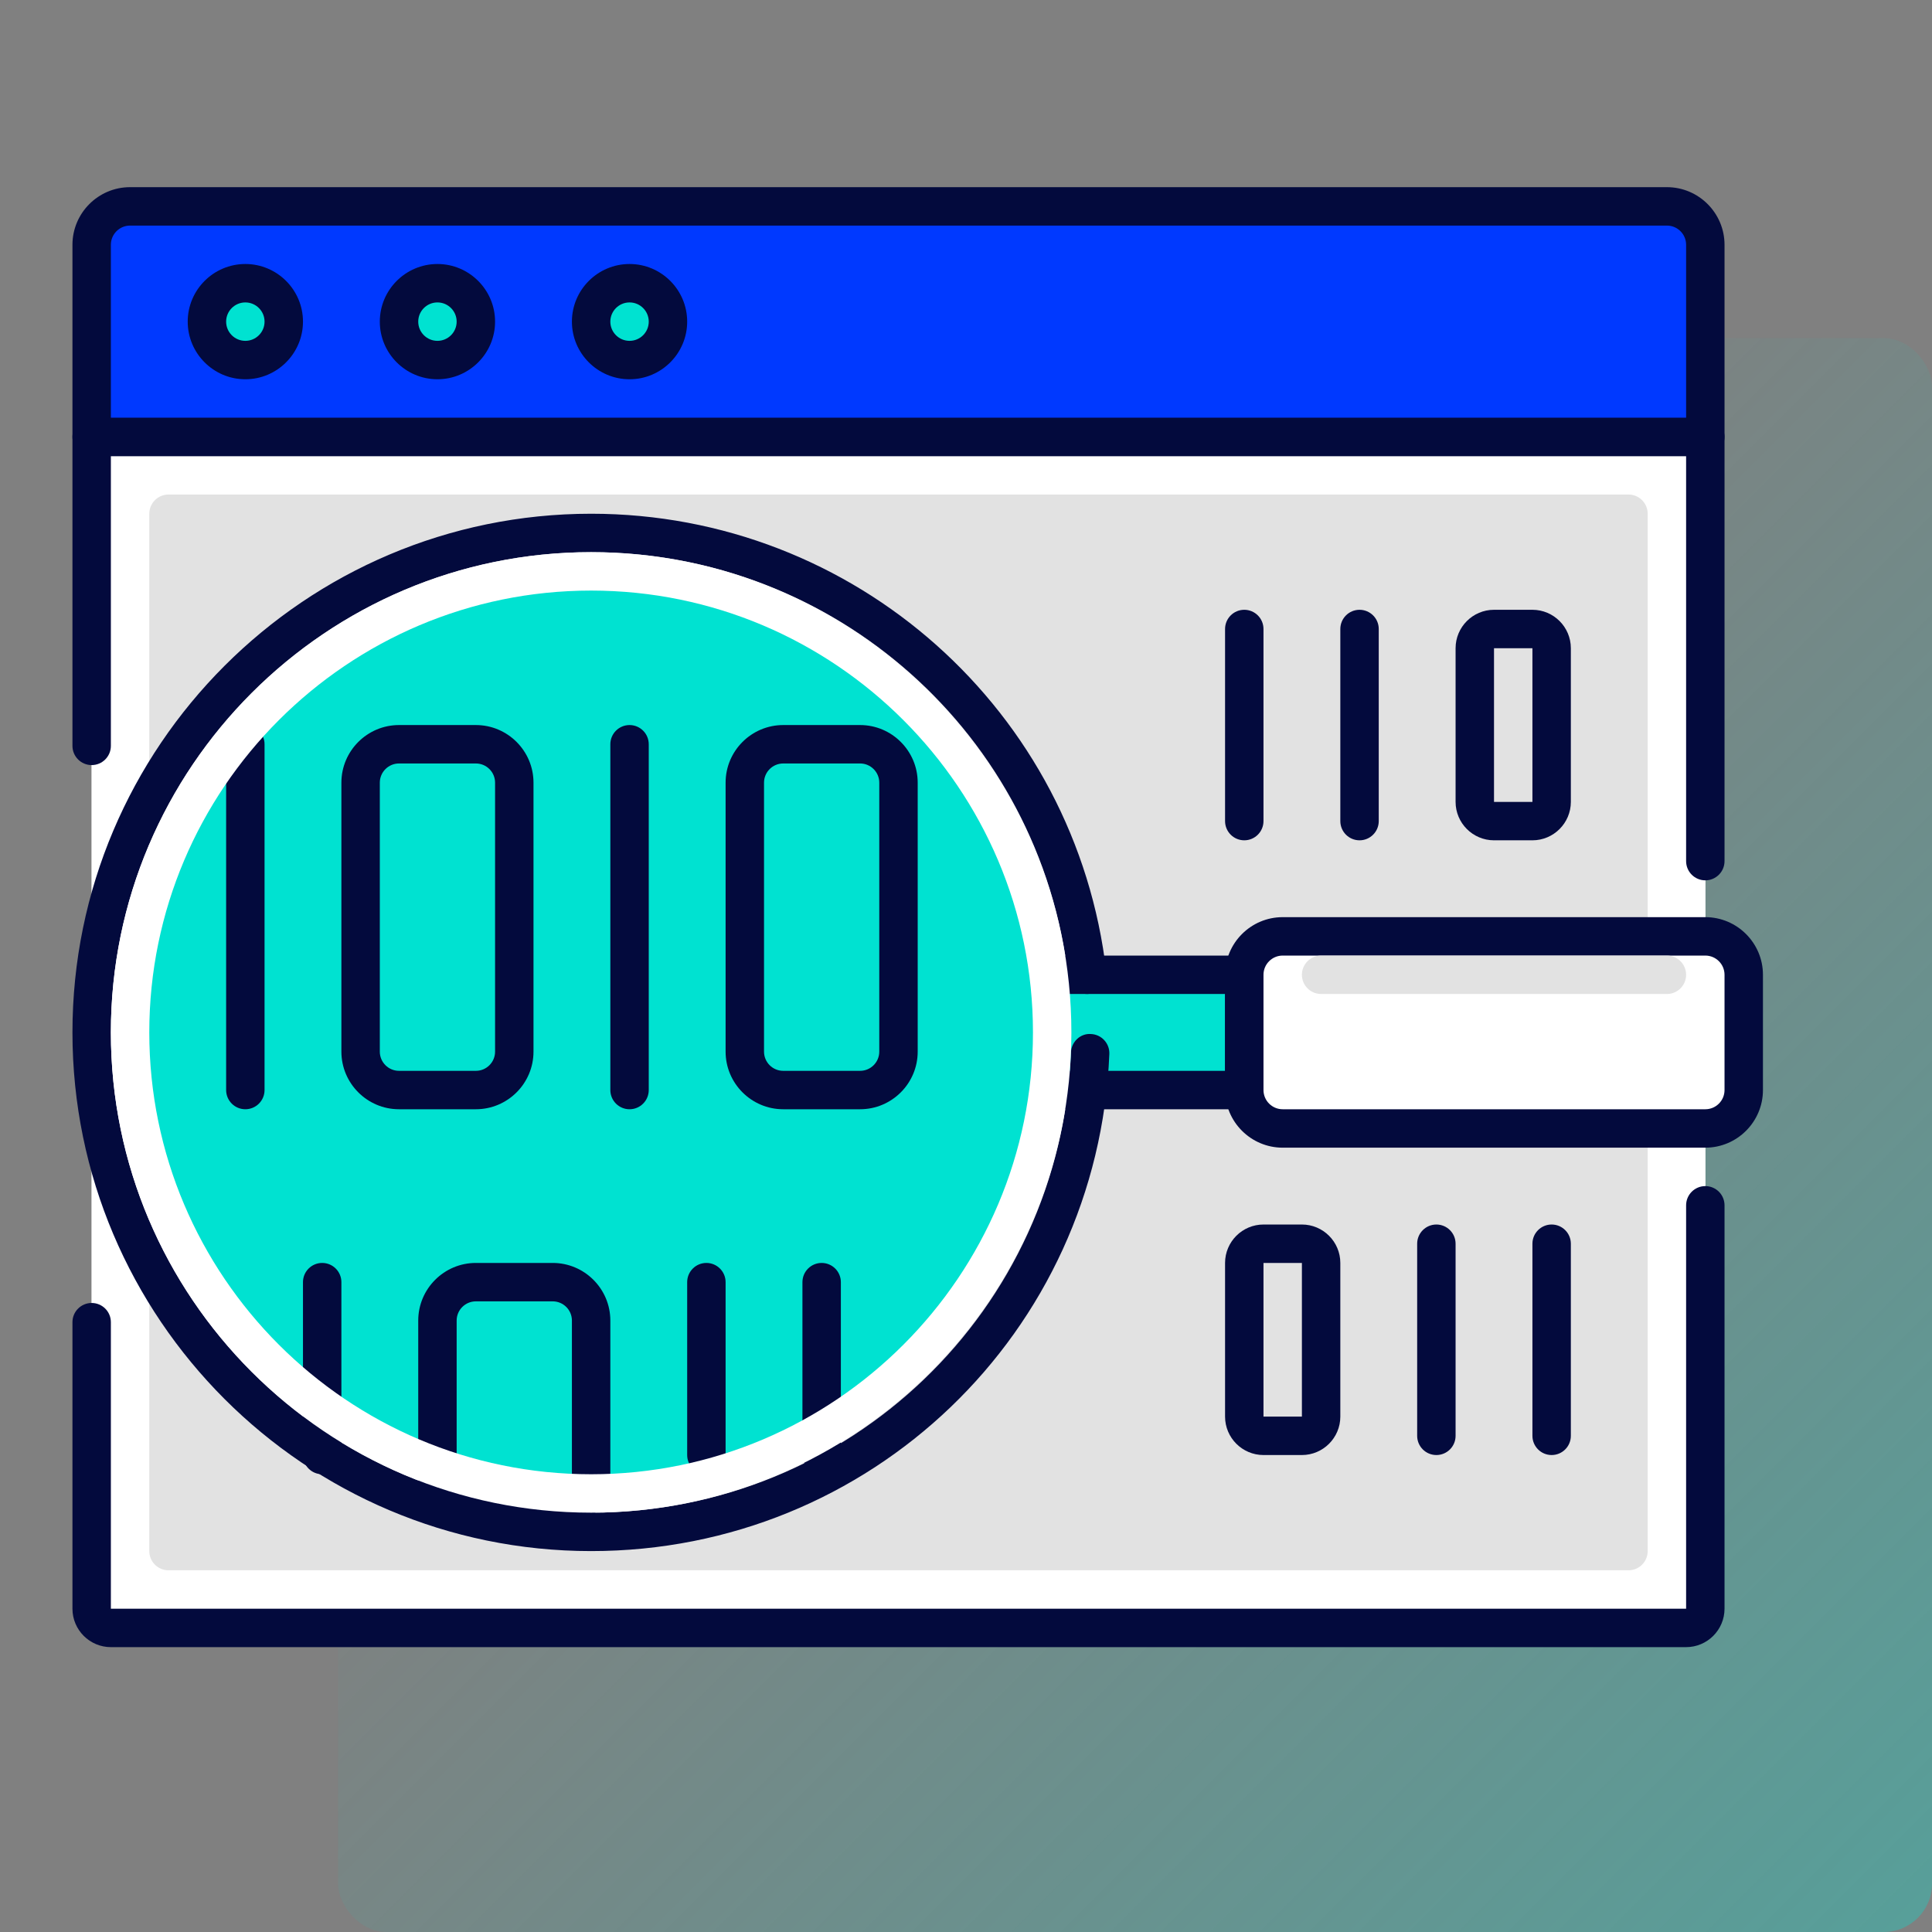 <svg width="320" height="320" viewBox="0 0 320 320" fill="none" xmlns="http://www.w3.org/2000/svg">
<rect x="0" y="0" width="320" height="320" fill="#808080" stroke="none"/>
<rect x="56" y="56" width="264" height="264" rx="8" fill="url(#paint0_linear_3_2)"/>
<path d="M279.273 269.636H18.364C16.607 269.636 15.182 268.211 15.182 266.455V72.364H282.455V266.455C282.455 268.211 281.029 269.636 279.273 269.636Z" fill="white"/>
<path d="M279.273 269.636H18.364C16.607 269.636 15.182 268.211 15.182 266.455V72.364H282.455V266.455C282.455 268.211 281.029 269.636 279.273 269.636Z" fill="white"/>
<path d="M269.727 260.091H27.909C26.153 260.091 24.727 258.665 24.727 256.909V85.091C24.727 83.335 26.153 81.909 27.909 81.909H269.727C271.484 81.909 272.909 83.335 272.909 85.091V256.909C272.909 258.665 271.484 260.091 269.727 260.091Z" fill="#E2E2E2"/>
<path d="M282.455 145.813C280.698 145.813 279.273 144.387 279.273 142.631V75.546H18.364V123.54C18.364 125.296 16.938 126.722 15.182 126.722C13.425 126.722 12 125.296 12 123.54V72.364C12 70.607 13.425 69.182 15.182 69.182H282.455C284.211 69.182 285.636 70.607 285.636 72.364V142.631C285.636 144.387 284.211 145.813 282.455 145.813Z" fill="#030A3D"/>
<path d="M279.273 272.818H18.364C14.857 272.818 12 269.961 12 266.455V218.995C12 217.238 13.425 215.813 15.182 215.813C16.938 215.813 18.364 217.238 18.364 218.995V266.455H279.273V199.636C279.273 197.88 280.698 196.455 282.455 196.455C284.211 196.455 285.636 197.88 285.636 199.636V266.455C285.636 269.961 282.779 272.818 279.273 272.818Z" fill="#030A3D"/>
<path d="M282.455 72.364H15.182V40.545C15.182 37.033 18.033 34.182 21.546 34.182H276.091C279.604 34.182 282.455 37.033 282.455 40.545V72.364Z" fill="#0039FF"/>
<path d="M282.455 75.546H15.182C13.425 75.546 12 74.12 12 72.364V40.545C12 35.283 16.283 31 21.546 31H276.091C281.354 31 285.636 35.283 285.636 40.545V72.364C285.636 74.12 284.211 75.546 282.455 75.546ZM18.364 69.182H279.273V40.545C279.273 38.789 277.847 37.364 276.091 37.364H21.546C19.789 37.364 18.364 38.789 18.364 40.545V69.182Z" fill="#030A3D"/>
<path d="M104.273 59.636C107.787 59.636 110.636 56.787 110.636 53.273C110.636 49.758 107.787 46.909 104.273 46.909C100.758 46.909 97.909 49.758 97.909 53.273C97.909 56.787 100.758 59.636 104.273 59.636Z" fill="#00E2D1"/>
<path d="M104.273 62.818C99.01 62.818 94.727 58.535 94.727 53.273C94.727 48.01 99.01 43.727 104.273 43.727C109.535 43.727 113.818 48.01 113.818 53.273C113.818 58.535 109.535 62.818 104.273 62.818ZM104.273 50.091C102.516 50.091 101.091 51.516 101.091 53.273C101.091 55.029 102.516 56.455 104.273 56.455C106.029 56.455 107.454 55.029 107.454 53.273C107.454 51.516 106.029 50.091 104.273 50.091Z" fill="#030A3D"/>
<path d="M72.454 59.636C75.969 59.636 78.818 56.787 78.818 53.273C78.818 49.758 75.969 46.909 72.454 46.909C68.94 46.909 66.091 49.758 66.091 53.273C66.091 56.787 68.94 59.636 72.454 59.636Z" fill="#00E2D1"/>
<path d="M72.454 62.818C67.192 62.818 62.909 58.535 62.909 53.273C62.909 48.01 67.192 43.727 72.454 43.727C77.717 43.727 82 48.01 82 53.273C82 58.535 77.717 62.818 72.454 62.818ZM72.454 50.091C70.698 50.091 69.273 51.516 69.273 53.273C69.273 55.029 70.698 56.455 72.454 56.455C74.211 56.455 75.636 55.029 75.636 53.273C75.636 51.516 74.211 50.091 72.454 50.091Z" fill="#030A3D"/>
<path d="M40.636 59.636C44.151 59.636 47 56.787 47 53.273C47 49.758 44.151 46.909 40.636 46.909C37.122 46.909 34.273 49.758 34.273 53.273C34.273 56.787 37.122 59.636 40.636 59.636Z" fill="#00E2D1"/>
<path d="M40.636 62.818C35.373 62.818 31.091 58.535 31.091 53.273C31.091 48.01 35.373 43.727 40.636 43.727C45.899 43.727 50.182 48.01 50.182 53.273C50.182 58.535 45.899 62.818 40.636 62.818ZM40.636 50.091C38.88 50.091 37.455 51.516 37.455 53.273C37.455 55.029 38.88 56.455 40.636 56.455C42.393 56.455 43.818 55.029 43.818 53.273C43.818 51.516 42.393 50.091 40.636 50.091Z" fill="#030A3D"/>
<path d="M215.636 241H209.273C205.766 241 202.909 238.143 202.909 234.636V209.182C202.909 205.675 205.766 202.818 209.273 202.818H215.636C219.143 202.818 222 205.675 222 209.182V234.636C222 238.143 219.143 241 215.636 241ZM209.273 209.182V234.636H215.636V209.182H209.273Z" fill="#030A3D"/>
<path d="M257 241C255.244 241 253.818 239.575 253.818 237.818V206C253.818 204.244 255.244 202.818 257 202.818C258.756 202.818 260.182 204.244 260.182 206V237.818C260.182 239.575 258.756 241 257 241Z" fill="#030A3D"/>
<path d="M237.909 241C236.153 241 234.727 239.575 234.727 237.818V206C234.727 204.244 236.153 202.818 237.909 202.818C239.665 202.818 241.091 204.244 241.091 206V237.818C241.091 239.575 239.665 241 237.909 241Z" fill="#030A3D"/>
<path d="M206.091 139.182C204.335 139.182 202.909 137.756 202.909 136V104.182C202.909 102.425 204.335 101 206.091 101C207.847 101 209.273 102.425 209.273 104.182V136C209.273 137.756 207.847 139.182 206.091 139.182Z" fill="#030A3D"/>
<path d="M225.182 139.182C223.425 139.182 222 137.756 222 136V104.182C222 102.425 223.425 101 225.182 101C226.938 101 228.364 102.425 228.364 104.182V136C228.364 137.756 226.938 139.182 225.182 139.182Z" fill="#030A3D"/>
<path d="M253.818 139.182H247.455C243.948 139.182 241.091 136.325 241.091 132.818V107.364C241.091 103.857 243.948 101 247.455 101H253.818C257.325 101 260.182 103.857 260.182 107.364V132.818C260.182 136.325 257.325 139.182 253.818 139.182ZM247.455 107.364V132.818H253.818V107.364H247.455Z" fill="#030A3D"/>
<path d="M167.909 161.455H206.091V180.545H167.909V161.455Z" fill="#00E2D1"/>
<path d="M206.091 183.727H167.909C166.153 183.727 164.727 182.302 164.727 180.545V161.455C164.727 159.698 166.153 158.273 167.909 158.273H206.091C207.847 158.273 209.273 159.698 209.273 161.455V180.545C209.273 182.302 207.847 183.727 206.091 183.727ZM171.091 177.364H202.909V164.636H171.091V177.364Z" fill="#030A3D"/>
<path d="M97.909 247.364C140.084 247.364 174.273 213.174 174.273 171C174.273 128.826 140.084 94.636 97.909 94.636C55.735 94.636 21.545 128.826 21.545 171C21.545 213.174 55.735 247.364 97.909 247.364Z" fill="#00E2D1"/>
<path d="M97.909 256.909C50.538 256.909 12 218.371 12 171C12 123.629 50.538 85.091 97.909 85.091C141.583 85.091 178.269 117.762 183.252 161.079C183.455 162.823 182.202 164.401 180.458 164.605C178.727 164.846 177.136 163.555 176.933 161.811C172.319 121.701 138.344 91.455 97.909 91.455C54.044 91.455 18.364 127.135 18.364 171C18.364 214.865 54.044 250.545 97.909 250.545C140.724 250.545 175.635 217.06 177.385 174.315C177.455 172.559 178.95 171.127 180.694 171.267C182.45 171.337 183.812 172.82 183.742 174.576C181.852 220.745 144.154 256.909 97.909 256.909Z" fill="#030A3D"/>
<path d="M136.091 244.182C134.335 244.182 132.909 242.756 132.909 241V212.364C132.909 210.607 134.335 209.182 136.091 209.182C137.847 209.182 139.273 210.607 139.273 212.364V241C139.273 242.756 137.847 244.182 136.091 244.182Z" fill="#030A3D"/>
<path d="M117 244.182C115.244 244.182 113.818 242.756 113.818 241V212.364C113.818 210.607 115.244 209.182 117 209.182C118.756 209.182 120.182 210.607 120.182 212.364V241C120.182 242.756 118.756 244.182 117 244.182Z" fill="#030A3D"/>
<path d="M53.364 244.182C51.607 244.182 50.182 242.756 50.182 241V212.364C50.182 210.607 51.607 209.182 53.364 209.182C55.12 209.182 56.545 210.607 56.545 212.364V241C56.545 242.756 55.12 244.182 53.364 244.182Z" fill="#030A3D"/>
<path d="M142.455 183.727H129.727C124.465 183.727 120.182 179.445 120.182 174.182V129.636C120.182 124.374 124.465 120.091 129.727 120.091H142.455C147.717 120.091 152 124.374 152 129.636V174.182C152 179.445 147.717 183.727 142.455 183.727ZM129.727 126.455C127.971 126.455 126.546 127.88 126.546 129.636V174.182C126.546 175.938 127.971 177.364 129.727 177.364H142.455C144.211 177.364 145.636 175.938 145.636 174.182V129.636C145.636 127.88 144.211 126.455 142.455 126.455H129.727Z" fill="#030A3D"/>
<path d="M91.546 253.727H78.818C73.556 253.727 69.273 249.445 69.273 244.182V218.727C69.273 213.465 73.556 209.182 78.818 209.182H91.546C96.808 209.182 101.091 213.465 101.091 218.727V244.182C101.091 249.445 96.808 253.727 91.546 253.727ZM78.818 215.545C77.062 215.545 75.636 216.971 75.636 218.727V244.182C75.636 245.938 77.062 247.364 78.818 247.364H91.546C93.302 247.364 94.727 245.938 94.727 244.182V218.727C94.727 216.971 93.302 215.545 91.546 215.545H78.818Z" fill="#030A3D"/>
<path d="M78.818 183.727H66.091C60.828 183.727 56.545 179.445 56.545 174.182V129.636C56.545 124.374 60.828 120.091 66.091 120.091H78.818C84.081 120.091 88.364 124.374 88.364 129.636V174.182C88.364 179.445 84.081 183.727 78.818 183.727ZM66.091 126.455C64.335 126.455 62.909 127.88 62.909 129.636V174.182C62.909 175.938 64.335 177.364 66.091 177.364H78.818C80.575 177.364 82 175.938 82 174.182V129.636C82 127.88 80.575 126.455 78.818 126.455H66.091Z" fill="#030A3D"/>
<path d="M40.636 183.727C38.88 183.727 37.455 182.302 37.455 180.545V123.273C37.455 121.516 38.88 120.091 40.636 120.091C42.393 120.091 43.818 121.516 43.818 123.273V180.545C43.818 182.302 42.393 183.727 40.636 183.727Z" fill="#030A3D"/>
<path d="M104.273 183.727C102.516 183.727 101.091 182.302 101.091 180.545V123.273C101.091 121.516 102.516 120.091 104.273 120.091C106.029 120.091 107.454 121.516 107.454 123.273V180.545C107.454 182.302 106.029 183.727 104.273 183.727Z" fill="#030A3D"/>
<path d="M97.909 250.545C54.045 250.545 18.364 214.865 18.364 171C18.364 127.135 54.045 91.454 97.909 91.454C141.774 91.454 177.455 127.135 177.455 171C177.455 214.865 141.774 250.545 97.909 250.545ZM97.909 97.818C57.557 97.818 24.727 130.648 24.727 171C24.727 211.352 57.557 244.182 97.909 244.182C138.261 244.182 171.091 211.352 171.091 171C171.091 130.648 138.261 97.818 97.909 97.818Z" fill="white"/>
<path d="M282.455 186.909H212.455C208.942 186.909 206.091 184.058 206.091 180.546V161.455C206.091 157.942 208.942 155.091 212.455 155.091H282.455C285.967 155.091 288.818 157.942 288.818 161.455V180.546C288.818 184.058 285.967 186.909 282.455 186.909Z" fill="white"/>
<path d="M282.455 190.091H212.455C207.192 190.091 202.909 185.808 202.909 180.545V161.455C202.909 156.192 207.192 151.909 212.455 151.909H282.455C287.717 151.909 292 156.192 292 161.455V180.545C292 185.808 287.717 190.091 282.455 190.091ZM212.455 158.273C210.698 158.273 209.273 159.698 209.273 161.455V180.545C209.273 182.302 210.698 183.727 212.455 183.727H282.455C284.211 183.727 285.636 182.302 285.636 180.545V161.455C285.636 159.698 284.211 158.273 282.455 158.273H212.455Z" fill="#030A3D"/>
<path d="M276.091 164.636H218.818C217.062 164.636 215.636 163.211 215.636 161.455C215.636 159.698 217.062 158.273 218.818 158.273H276.091C277.847 158.273 279.273 159.698 279.273 161.455C279.273 163.211 277.847 164.636 276.091 164.636Z" fill="#E2E2E2"/>
<defs>
<linearGradient id="paint0_linear_3_2" x1="152.25" y1="152.25" x2="320" y2="320" gradientUnits="userSpaceOnUse">
<stop stop-color="#00E2D1" stop-opacity="0"/>
<stop offset="1" stop-color="#00E2D1" stop-opacity="0.32"/>
</linearGradient>
</defs>
</svg>
